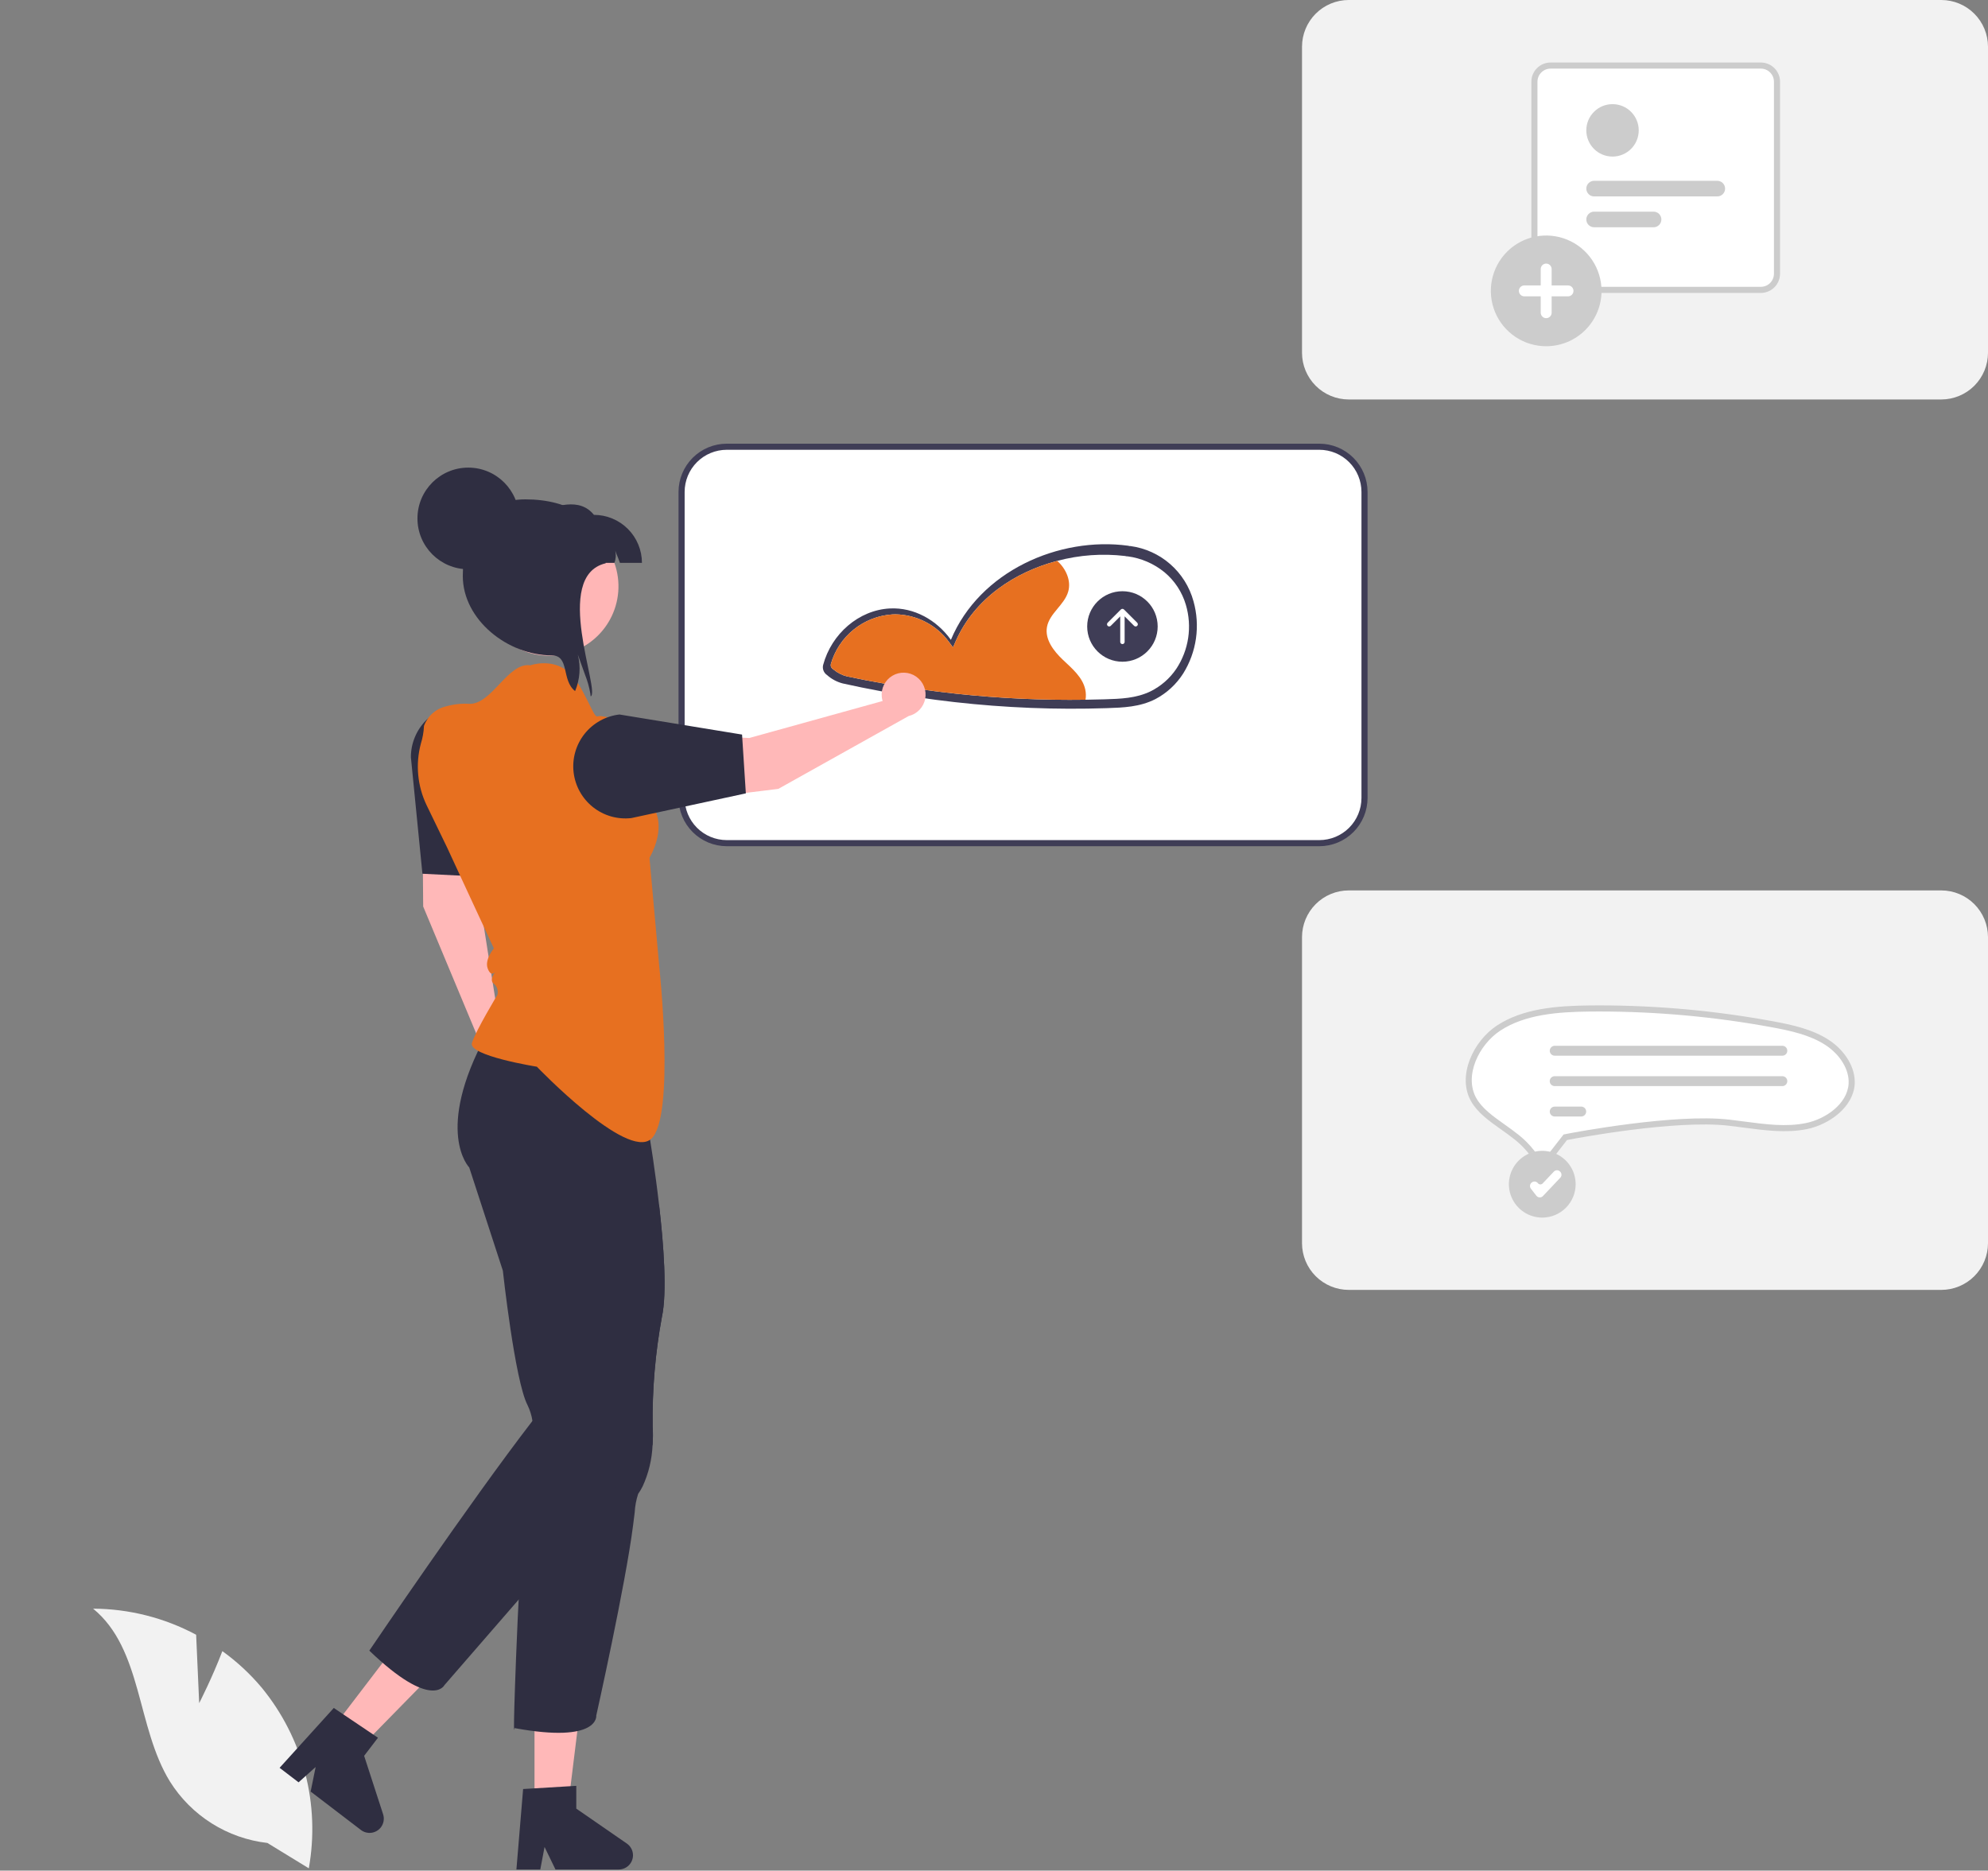 <svg width="390" height="367" viewBox="0 0 390 367" fill="none" xmlns="http://www.w3.org/2000/svg">
<rect x="0" y="0" width="390" height="367" fill="#808080" stroke="none"/>
<g clip-path="url(#clip0_158_663)">
<path d="M39.075 334.139L38.479 320.717C32.258 317.391 25.319 315.634 18.265 315.599C27.973 323.538 26.76 338.842 33.342 349.518C35.42 352.833 38.218 355.636 41.527 357.722C44.836 359.808 48.571 361.122 52.457 361.567L60.581 366.543C61.696 360.326 61.45 353.942 59.861 347.83C58.272 341.718 55.376 336.024 51.375 331.139C49.103 328.42 46.497 325.999 43.62 323.932C41.675 329.064 39.075 334.139 39.075 334.139Z" fill="#F2F2F2"/>
<path d="M258.826 87.644H142.571C137.678 87.644 133.71 91.612 133.71 96.507V156.554C133.71 161.449 137.678 165.417 142.571 165.417H258.826C263.72 165.417 267.687 161.449 267.687 156.554V96.507C267.687 91.612 263.72 87.644 258.826 87.644Z" fill="white"/>
<path d="M258.826 166.016H142.571C140.064 166.013 137.659 165.015 135.886 163.241C134.113 161.468 133.115 159.063 133.112 156.554V96.507C133.115 93.999 134.113 91.594 135.886 89.82C137.659 88.047 140.064 87.049 142.571 87.046H258.826C261.334 87.049 263.738 88.047 265.511 89.821C267.284 91.594 268.282 93.999 268.285 96.507V156.554C268.282 159.063 267.284 161.468 265.511 163.241C263.738 165.015 261.334 166.013 258.826 166.016ZM142.571 88.243C140.381 88.245 138.28 89.117 136.731 90.666C135.182 92.216 134.311 94.316 134.309 96.507V156.554C134.311 158.746 135.182 160.846 136.731 162.396C138.28 163.945 140.381 164.817 142.571 164.819H258.826C261.017 164.817 263.117 163.945 264.666 162.396C266.215 160.846 267.086 158.746 267.088 156.554V96.507C267.086 94.316 266.215 92.216 264.666 90.666C263.117 89.117 261.017 88.245 258.826 88.243H142.571Z" fill="#3F3D56"/>
<path d="M380.84 78.371H264.586C262.157 78.369 259.829 77.403 258.111 75.685C256.394 73.967 255.428 71.638 255.425 69.209V9.162C255.428 6.733 256.394 4.404 258.111 2.686C259.829 0.969 262.157 0.003 264.586 0H380.84C383.269 0.003 385.597 0.969 387.314 2.687C389.031 4.404 389.997 6.733 390 9.162V69.209C389.997 71.638 389.031 73.967 387.314 75.685C385.597 77.402 383.269 78.368 380.84 78.371Z" fill="#F2F2F2"/>
<path d="M380.84 253.062H264.586C262.157 253.059 259.829 252.093 258.111 250.375C256.394 248.657 255.428 246.328 255.425 243.899V183.852C255.428 181.423 256.394 179.094 258.111 177.377C259.829 175.659 262.157 174.693 264.586 174.69H380.84C383.269 174.693 385.597 175.659 387.314 177.377C389.031 179.094 389.997 181.423 390 183.852V243.899C389.997 246.328 389.031 248.657 387.314 250.375C385.597 252.092 383.269 253.059 380.84 253.062Z" fill="#F2F2F2"/>
<path d="M234.135 117.957C233.363 115.135 231.777 112.603 229.575 110.677C227.374 108.751 224.653 107.517 221.754 107.128C221.69 107.118 221.629 107.131 221.565 107.126C221.483 107.1 221.398 107.079 221.313 107.065C207.79 105.226 192.18 112.033 186.544 125.526C183.754 121.636 179.305 119.123 174.547 119.373C168.477 119.692 163.12 124.343 161.479 130.46C161.388 130.827 161.413 131.214 161.55 131.567C161.686 131.92 161.928 132.223 162.242 132.434C163.124 133.225 164.184 133.791 165.332 134.085C167.788 134.632 170.252 135.134 172.725 135.59C177.552 136.479 182.403 137.197 187.279 137.746C197.174 138.862 207.137 139.259 217.09 138.932C220.404 138.823 223.6 138.707 226.637 137.168C228.87 135.997 230.758 134.263 232.113 132.137C233.419 130.045 234.273 127.703 234.621 125.261C234.969 122.819 234.803 120.331 234.135 117.957Z" fill="#3F3D56"/>
<path d="M232.644 118.672C231.912 116.169 230.452 113.94 228.449 112.271C226.367 110.572 223.851 109.488 221.186 109.144H221.024L220.874 109.117C220.827 109.102 220.778 109.09 220.728 109.082C216.269 108.552 211.75 108.875 207.411 110.035C199.072 112.229 191.175 117.423 187.487 125.803L186.961 127.005L186.174 125.956C184.963 124.302 183.386 122.95 181.565 122.007C179.744 121.065 177.73 120.557 175.68 120.524C175.48 120.524 175.28 120.528 175.077 120.539C172.301 120.718 169.649 121.751 167.484 123.498C165.319 125.245 163.747 127.619 162.985 130.294C162.946 130.488 162.969 130.688 163.051 130.868C163.132 131.048 163.268 131.198 163.438 131.297L163.5 131.343C164.274 131.999 165.191 132.466 166.177 132.707C168.562 133.214 170.99 133.683 173.391 134.102C178.046 134.916 182.824 135.588 187.587 136.099C196.011 137.004 204.482 137.398 212.954 137.279C214.195 137.264 215.433 137.237 216.668 137.198C219.849 137.102 222.856 137.006 225.706 135.635C227.749 134.622 229.493 133.097 230.769 131.208C231.977 129.382 232.77 127.313 233.094 125.148C233.418 122.982 233.264 120.772 232.644 118.672Z" fill="white"/>
<path d="M212.954 137.279C204.482 137.398 196.011 137.004 187.587 136.099C182.824 135.588 178.046 134.916 173.391 134.101C170.99 133.683 168.562 133.214 166.177 132.707C165.191 132.466 164.274 131.999 163.5 131.343L163.438 131.297C163.268 131.198 163.132 131.048 163.051 130.868C162.969 130.688 162.946 130.488 162.985 130.294C163.747 127.618 165.319 125.244 167.484 123.498C169.649 121.751 172.301 120.718 175.077 120.539C175.28 120.528 175.48 120.524 175.68 120.524C177.73 120.557 179.744 121.065 181.565 122.007C183.386 122.95 184.963 124.301 186.174 125.956L186.961 127.005L187.487 125.803C191.175 117.423 199.072 112.229 207.411 110.035C209.094 111.556 210.177 113.888 209.562 116.052C208.821 118.676 205.886 120.312 205.395 122.994C204.945 125.442 206.697 127.716 208.498 129.43C210.3 131.139 212.386 132.857 212.908 135.285C213.048 135.941 213.063 136.617 212.954 137.279Z" fill="#E77020"/>
<path d="M220.195 129.822C224.013 129.822 227.109 126.725 227.109 122.906C227.109 119.086 224.013 115.99 220.195 115.99C216.376 115.99 213.281 119.086 213.281 122.906C213.281 126.725 216.376 129.822 220.195 129.822Z" fill="#3F3D56"/>
<path d="M223.093 122.168L220.5 119.575C220.46 119.534 220.413 119.503 220.36 119.481C220.308 119.459 220.252 119.448 220.195 119.448C220.138 119.448 220.082 119.459 220.03 119.481C219.977 119.503 219.929 119.534 219.889 119.575L217.297 122.168C217.256 122.208 217.224 122.256 217.203 122.308C217.181 122.361 217.169 122.417 217.169 122.474C217.169 122.531 217.181 122.587 217.202 122.639C217.224 122.692 217.256 122.74 217.296 122.78C217.336 122.82 217.384 122.852 217.436 122.874C217.489 122.895 217.545 122.906 217.602 122.906C217.659 122.906 217.715 122.895 217.767 122.873C217.82 122.851 217.868 122.819 217.908 122.779L219.763 120.924V125.931C219.763 126.046 219.808 126.156 219.889 126.237C219.97 126.318 220.08 126.364 220.195 126.364C220.309 126.364 220.419 126.318 220.5 126.237C220.581 126.156 220.627 126.046 220.627 125.931V120.924L222.482 122.779C222.563 122.86 222.673 122.905 222.787 122.905C222.902 122.904 223.011 122.859 223.092 122.778C223.173 122.697 223.218 122.588 223.219 122.473C223.219 122.359 223.174 122.249 223.093 122.168Z" fill="white"/>
<path d="M345.437 56.871H304.186C303.346 56.87 302.54 56.535 301.946 55.941C301.352 55.347 301.018 54.541 301.017 53.701V16.032C301.018 15.192 301.352 14.386 301.946 13.792C302.54 13.198 303.346 12.864 304.186 12.863H345.437C346.278 12.864 347.083 13.198 347.677 13.792C348.271 14.386 348.605 15.192 348.606 16.032V53.701C348.605 54.541 348.271 55.347 347.677 55.941C347.083 56.535 346.278 56.87 345.437 56.871Z" fill="white"/>
<path d="M345.437 57.469H304.186C303.187 57.468 302.23 57.07 301.523 56.364C300.817 55.658 300.42 54.7 300.419 53.701V16.032C300.42 15.033 300.817 14.075 301.523 13.369C302.23 12.663 303.187 12.265 304.186 12.264H345.437C346.436 12.265 347.394 12.663 348.1 13.369C348.806 14.075 349.203 15.033 349.204 16.032V53.701C349.203 54.7 348.806 55.658 348.1 56.364C347.394 57.07 346.436 57.468 345.437 57.469ZM304.186 13.461C303.504 13.461 302.851 13.733 302.369 14.215C301.887 14.697 301.616 15.35 301.615 16.032V53.701C301.616 54.383 301.887 55.036 302.369 55.518C302.851 56 303.504 56.272 304.186 56.272H345.437C346.119 56.272 346.772 56 347.254 55.518C347.736 55.036 348.007 54.383 348.008 53.701V16.032C348.007 15.35 347.736 14.697 347.254 14.215C346.772 13.733 346.119 13.461 345.437 13.461L304.186 13.461Z" fill="#CCCCCC"/>
<path d="M316.34 30.718C319.18 30.718 321.482 28.415 321.482 25.574C321.482 22.734 319.18 20.431 316.34 20.431C313.5 20.431 311.198 22.734 311.198 25.574C311.198 28.415 313.5 30.718 316.34 30.718Z" fill="#CCCCCC"/>
<path d="M336.894 38.535H312.729C312.323 38.535 311.933 38.373 311.646 38.086C311.359 37.799 311.198 37.409 311.198 37.003C311.198 36.597 311.359 36.208 311.646 35.92C311.933 35.633 312.323 35.472 312.729 35.472H336.894C337.3 35.472 337.689 35.633 337.976 35.92C338.264 36.208 338.425 36.597 338.425 37.003C338.425 37.409 338.264 37.799 337.976 38.086C337.689 38.373 337.3 38.535 336.894 38.535Z" fill="#CCCCCC"/>
<path d="M324.39 44.587H312.729C312.323 44.587 311.933 44.425 311.646 44.138C311.359 43.851 311.198 43.461 311.198 43.055C311.198 42.649 311.359 42.259 311.646 41.972C311.933 41.685 312.323 41.523 312.729 41.523H324.39C324.591 41.523 324.791 41.562 324.977 41.639C325.163 41.716 325.332 41.829 325.475 41.971C325.617 42.113 325.73 42.282 325.807 42.468C325.884 42.654 325.924 42.854 325.924 43.055C325.924 43.257 325.884 43.456 325.807 43.642C325.73 43.828 325.617 43.997 325.475 44.139C325.332 44.281 325.163 44.394 324.977 44.471C324.791 44.548 324.591 44.587 324.39 44.587Z" fill="#CCCCCC"/>
<path d="M303.326 67.926C301.179 67.926 299.079 67.289 297.294 66.096C295.509 64.903 294.117 63.207 293.295 61.222C292.473 59.238 292.258 57.054 292.677 54.948C293.096 52.841 294.13 50.906 295.649 49.387C297.167 47.868 299.102 46.834 301.208 46.415C303.314 45.996 305.497 46.211 307.481 47.033C309.465 47.855 311.16 49.247 312.353 51.033C313.546 52.819 314.183 54.919 314.183 57.066C314.183 59.947 313.039 62.709 311.003 64.745C308.967 66.782 306.205 67.926 303.326 67.926Z" fill="#CCCCCC"/>
<path d="M307.61 55.995H304.397V52.781C304.396 52.498 304.283 52.226 304.082 52.026C303.881 51.825 303.609 51.713 303.326 51.713C303.042 51.713 302.77 51.825 302.569 52.026C302.368 52.226 302.255 52.498 302.255 52.781V55.995H299.042C298.758 55.995 298.485 56.108 298.284 56.309C298.084 56.51 297.971 56.782 297.971 57.066C297.971 57.35 298.084 57.623 298.284 57.824C298.485 58.025 298.758 58.138 299.042 58.138H302.255V61.351C302.255 61.636 302.368 61.908 302.568 62.109C302.769 62.31 303.042 62.423 303.326 62.423C303.61 62.423 303.882 62.31 304.083 62.109C304.284 61.908 304.397 61.636 304.397 61.351V58.138H307.61C307.894 58.138 308.166 58.025 308.367 57.824C308.568 57.623 308.681 57.35 308.681 57.066C308.681 56.782 308.568 56.51 308.367 56.309C308.166 56.108 307.894 55.995 307.61 55.995Z" fill="white"/>
<path d="M302.605 227.885C302.583 227.885 302.561 227.884 302.539 227.883C302.284 227.874 302.035 227.803 301.813 227.677C301.591 227.551 301.403 227.373 301.264 227.158C300.227 225.608 298.955 224.229 297.493 223.072C296.608 222.364 295.683 221.707 294.789 221.07C292.481 219.429 290.309 217.884 289.102 215.748C286.473 211.092 289.57 204.606 293.994 201.697C298.956 198.435 305.484 197.923 311.798 197.856C312.455 197.849 313.111 197.845 313.768 197.845C325.146 197.85 336.499 198.888 347.689 200.948C351.41 201.634 355.304 202.476 358.434 204.517C361.545 206.546 363.436 209.742 363.252 212.658C362.982 216.916 358.47 220.097 354.361 220.929C350.445 221.721 346.376 221.186 342.069 220.619C341.118 220.494 340.135 220.364 339.163 220.252C328.596 219.03 308.747 222.796 307.907 222.957L307.074 223.116L303.841 227.277C303.696 227.467 303.508 227.62 303.294 227.726C303.079 227.831 302.843 227.886 302.605 227.885Z" fill="white"/>
<path d="M302.605 228.483L302.524 228.482C302.172 228.47 301.829 228.374 301.522 228.2C301.216 228.027 300.956 227.782 300.764 227.486C299.762 225.989 298.533 224.657 297.12 223.539C296.245 222.84 295.328 222.189 294.442 221.558C292.082 219.879 289.853 218.294 288.582 216.042C285.79 211.099 289.02 204.251 293.666 201.197C298.756 197.85 305.386 197.326 311.792 197.258C312.451 197.251 313.109 197.247 313.769 197.247C325.182 197.251 336.572 198.293 347.797 200.359C351.578 201.057 355.538 201.913 358.761 204.015C362.049 206.161 364.047 209.568 363.849 212.696C363.561 217.251 358.807 220.639 354.48 221.516C350.465 222.328 346.348 221.786 341.991 221.212C341.043 221.087 340.063 220.959 339.094 220.846C328.591 219.634 308.855 223.384 308.02 223.545L307.408 223.661L304.313 227.644C304.112 227.906 303.853 228.118 303.557 228.263C303.261 228.409 302.935 228.484 302.605 228.483ZM313.768 198.444C313.113 198.444 312.459 198.447 311.805 198.454C305.581 198.52 299.155 199.02 294.323 202.197C290.119 204.96 287.156 211.084 289.623 215.454C290.764 217.473 292.887 218.983 295.134 220.582C296.035 221.223 296.966 221.885 297.866 222.605C299.378 223.801 300.693 225.227 301.764 226.83C301.851 226.965 301.969 227.076 302.108 227.156C302.247 227.235 302.403 227.28 302.564 227.286L302.605 227.287C302.753 227.288 302.899 227.254 303.031 227.189C303.164 227.124 303.279 227.028 303.369 226.91L306.74 222.571L307.794 222.369C308.636 222.207 328.548 218.42 339.232 219.658C340.207 219.77 341.193 219.9 342.147 220.026C346.403 220.587 350.422 221.116 354.243 220.342C358.134 219.555 362.405 216.581 362.655 212.62C362.826 209.916 361.041 206.931 358.107 205.018C355.07 203.037 351.241 202.211 347.58 201.536C336.427 199.483 325.109 198.448 313.768 198.444Z" fill="#CCCCCC"/>
<path d="M349.658 207.115H304.998C304.74 207.114 304.494 207.011 304.312 206.829C304.13 206.647 304.028 206.4 304.028 206.143C304.028 205.885 304.13 205.638 304.312 205.456C304.494 205.274 304.74 205.171 304.998 205.171H349.658C349.916 205.171 350.162 205.274 350.344 205.456C350.526 205.638 350.628 205.885 350.628 206.143C350.628 206.4 350.526 206.647 350.344 206.829C350.162 207.011 349.916 207.114 349.658 207.115Z" fill="#CCCCCC"/>
<path d="M349.658 213.08H304.997C304.87 213.081 304.743 213.056 304.625 213.007C304.507 212.959 304.399 212.887 304.309 212.797C304.218 212.707 304.146 212.6 304.097 212.482C304.048 212.364 304.023 212.237 304.022 212.109C304.022 211.982 304.047 211.855 304.096 211.737C304.145 211.619 304.217 211.511 304.307 211.421C304.398 211.331 304.505 211.259 304.623 211.21C304.741 211.161 304.868 211.136 304.995 211.136H349.658C349.916 211.137 350.162 211.24 350.344 211.422C350.525 211.604 350.628 211.851 350.628 212.108C350.628 212.366 350.525 212.613 350.344 212.795C350.162 212.977 349.916 213.08 349.658 213.08Z" fill="#CCCCCC"/>
<path d="M310.202 219.046H304.998C304.74 219.046 304.494 218.943 304.312 218.761C304.13 218.578 304.028 218.332 304.028 218.074C304.028 217.817 304.13 217.57 304.312 217.388C304.494 217.206 304.74 217.103 304.998 217.102H310.202C310.459 217.103 310.706 217.206 310.888 217.388C311.069 217.57 311.171 217.817 311.171 218.074C311.171 218.332 311.069 218.578 310.888 218.761C310.706 218.943 310.459 219.046 310.202 219.046Z" fill="#CCCCCC"/>
<path d="M302.558 238.801C306.131 238.801 309.028 235.904 309.028 232.329C309.028 228.755 306.131 225.858 302.558 225.858C298.985 225.858 296.088 228.755 296.088 232.329C296.088 235.904 298.985 238.801 302.558 238.801Z" fill="white"/>
<path d="M302.558 238.88C301.263 238.88 299.996 238.496 298.919 237.776C297.842 237.056 297.003 236.033 296.507 234.836C296.012 233.639 295.882 232.322 296.135 231.052C296.387 229.781 297.011 228.614 297.927 227.697C298.843 226.781 300.01 226.157 301.28 225.905C302.551 225.652 303.867 225.782 305.064 226.277C306.261 226.773 307.284 227.613 308.003 228.69C308.723 229.767 309.107 231.034 309.107 232.329C309.105 234.066 308.414 235.731 307.187 236.959C305.959 238.187 304.294 238.878 302.558 238.88Z" fill="#CCCCCC"/>
<path d="M302.074 234.916C302.06 234.916 302.046 234.916 302.032 234.915C301.911 234.909 301.791 234.877 301.683 234.821C301.575 234.764 301.48 234.685 301.405 234.589L300.324 233.198C300.256 233.111 300.205 233.01 300.176 232.903C300.146 232.796 300.138 232.684 300.152 232.574C300.166 232.463 300.201 232.357 300.256 232.26C300.311 232.163 300.385 232.078 300.472 232.01L300.511 231.98C300.599 231.912 300.699 231.861 300.807 231.832C300.914 231.802 301.026 231.794 301.136 231.808C301.246 231.822 301.353 231.857 301.45 231.912C301.546 231.967 301.631 232.041 301.7 232.128C301.754 232.199 301.823 232.256 301.902 232.297C301.981 232.338 302.068 232.361 302.157 232.366C302.245 232.37 302.334 232.355 302.417 232.322C302.499 232.289 302.573 232.238 302.635 232.174L304.83 229.856C304.984 229.693 305.197 229.598 305.422 229.592C305.646 229.586 305.864 229.669 306.027 229.823L306.063 229.857C306.144 229.934 306.208 230.026 306.254 230.127C306.299 230.229 306.324 230.338 306.327 230.449C306.33 230.56 306.311 230.671 306.271 230.775C306.231 230.879 306.172 230.974 306.095 231.054L302.688 234.652C302.609 234.735 302.514 234.802 302.408 234.847C302.303 234.893 302.189 234.916 302.074 234.916Z" fill="white"/>
<path d="M98.59 200.068C98.331 200.069 98.072 200.093 97.818 200.141L93.582 173.32L97.826 147.5C98.093 145.876 97.734 144.211 96.822 142.841C95.909 141.471 94.512 140.498 92.911 140.118C91.31 139.738 89.624 139.979 88.194 140.794C86.764 141.608 85.695 142.934 85.205 144.506C83.614 149.597 82.827 154.905 82.871 160.24L83.019 177.848L94.311 204.892C94.41 205.717 94.745 206.495 95.276 207.134C95.807 207.773 96.511 208.245 97.304 208.494C98.096 208.742 98.944 208.755 99.744 208.533C100.545 208.311 101.264 207.862 101.815 207.24C102.366 206.619 102.726 205.851 102.852 205.03C102.977 204.208 102.862 203.368 102.522 202.611C102.181 201.853 101.628 201.21 100.931 200.759C100.233 200.308 99.42 200.068 98.59 200.068Z" fill="#FFB8B8"/>
<path d="M80.607 148.543C80.606 147.199 80.87 145.868 81.383 144.627C81.897 143.385 82.65 142.256 83.599 141.306C84.549 140.355 85.677 139.601 86.918 139.087C88.159 138.572 89.489 138.308 90.832 138.308C92.176 138.308 93.506 138.572 94.747 139.087C95.988 139.601 97.115 140.355 98.065 141.306C99.015 142.256 99.768 143.385 100.281 144.627C100.794 145.868 101.058 147.199 101.057 148.543L94.411 171.993L82.869 171.419L80.607 148.543Z" fill="#2F2E41"/>
<path d="M104.859 354.241L111.458 354.241L114.597 328.781L104.857 328.781L104.859 354.241Z" fill="#FFB8B8"/>
<path d="M122.971 361.681L113.055 354.831V350.362L111.93 350.428L104.861 350.853L102.624 350.984L101.35 366.264L101.308 366.772H105.991L106.087 366.264L106.829 362.351L108.725 366.264L108.97 366.772H121.387C122.126 366.771 122.835 366.477 123.358 365.955C123.881 365.432 124.177 364.724 124.18 363.984C124.18 363.531 124.07 363.085 123.86 362.684C123.649 362.282 123.344 361.938 122.971 361.681Z" fill="#2F2E41"/>
<path d="M65.281 339.026L70.525 343.034L88.475 324.711L80.736 318.796L65.281 339.026Z" fill="#FFB8B8"/>
<path d="M75.157 355.938L71.436 344.473L74.149 340.922L73.215 340.291L67.34 336.335L65.483 335.081L55.195 346.448L54.853 346.827L58.575 349.671L58.959 349.325L61.924 346.667L61.055 350.927L60.941 351.48L70.807 359.021C71.395 359.469 72.137 359.666 72.87 359.568C73.603 359.471 74.267 359.088 74.719 358.502C74.994 358.142 75.178 357.721 75.254 357.274C75.331 356.828 75.297 356.369 75.157 355.938Z" fill="#2F2E41"/>
<path d="M92.052 229.042L98.649 249.292C98.649 249.292 100.994 270.901 103.5 275.687C103.968 276.66 104.29 277.696 104.457 278.762C104.529 279.121 104.583 279.498 104.63 279.875C104.726 280.623 104.792 281.395 104.834 282.173C104.959 285.477 104.817 288.786 104.409 292.068C103.225 293.097 102.358 302.376 101.753 313.82C101.688 315.011 101.626 316.221 101.568 317.452C101.448 319.934 101.341 322.483 101.245 325.043C100.557 342.836 100.94 339.031 100.94 339.031C117.663 342.1 116.975 336.566 116.975 336.566C116.975 336.566 122.717 310.907 124.201 299.217C124.38 297.853 124.488 296.979 124.512 296.728C124.577 295.491 124.804 294.268 125.187 293.091C125.512 292.628 125.802 292.142 126.055 291.637L126.057 291.636L126.059 291.635L126.06 291.633L126.061 291.631C127.244 289.062 127.91 286.285 128.022 283.459C128.107 282.234 128.111 281.005 128.034 279.779C127.94 272.608 128.547 265.445 129.847 258.392C130.893 253.576 130.212 244.267 129.284 236.292C128.908 233.002 128.483 229.939 128.13 227.516C128.112 227.414 128.1 227.313 128.088 227.211C127.634 224.166 127.299 222.203 127.299 222.203C127.299 222.203 128.824 216.975 127.693 215.042C127.173 214.175 127.245 212.129 127.466 210.107C127.741 207.642 128.256 205.345 128.256 205.345L97.196 199.871C96.544 200.953 95.964 202 95.396 203.011C85.126 221.994 92.052 229.042 92.052 229.042Z" fill="#2F2E41"/>
<path d="M83.175 142.413C83.521 141.46 84.101 140.609 84.861 139.938C85.622 139.268 86.539 138.8 87.528 138.577C88.994 138.16 90.52 137.993 92.041 138.084C96.495 138.259 99.634 129.878 104.044 130.524C104.044 130.524 108.195 129.042 111.442 131.757C114.393 134.224 116.427 140.932 117.184 140.551C117.542 140.47 117.914 140.47 118.272 140.551C121.321 140.98 124.095 142.544 126.04 144.931C127.985 147.318 128.958 150.352 128.763 153.425L128.442 158.866C128.442 158.866 130.711 162.283 127.418 168.314L129.33 189.59C129.33 189.59 132.514 219.23 127.729 223.448C122.945 227.666 105.321 209.275 105.321 209.275C105.321 209.275 91.782 207.116 92.584 204.613C93.385 202.109 97.59 195.165 97.59 195.165C97.688 194.778 97.676 194.371 97.556 193.99C97.436 193.609 97.213 193.268 96.912 193.006C95.888 192.353 97.035 190.873 97.121 190.737C97.023 190.836 96.246 191.65 95.654 189.935C95.062 188.221 96.887 186.062 96.887 186.062L91.733 174.962L87.676 166.193L87.183 165.181L83.767 158.126L83.688 157.962C81.885 154.202 81.486 149.921 82.563 145.892C82.919 144.764 83.125 143.594 83.175 142.413Z" fill="#E77020"/>
<path d="M72.452 323.835C84.719 335.609 87.189 330.601 87.189 330.601C87.189 330.601 93.823 322.962 101.753 313.82C104.6 310.542 107.609 307.072 110.54 303.692C114.589 299.019 118.483 294.521 121.581 290.943C125.008 286.977 127.448 284.141 128.022 283.459C128.107 282.234 128.111 281.005 128.034 279.78C127.94 272.608 128.547 265.445 129.847 258.392C130.893 253.576 130.212 244.267 129.284 236.292C127.897 239.182 126.294 242.61 124.966 245.775C123.483 249.299 122.328 252.487 122.149 254.222C121.581 259.565 113.895 268.395 113.895 268.395L113.805 268.413C112.543 268.748 108.985 272.888 104.457 278.763C92.088 294.808 72.452 323.835 72.452 323.835Z" fill="#2F2E41"/>
<path d="M172.987 136.77C173.017 137.027 173.071 137.281 173.147 137.529L146.988 144.787L120.859 143.505C119.215 143.425 117.602 143.971 116.345 145.033C115.088 146.095 114.28 147.594 114.085 149.229C113.89 150.863 114.321 152.511 115.293 153.839C116.264 155.168 117.703 156.079 119.319 156.388C124.557 157.39 129.92 157.569 135.213 156.918L152.686 154.769L178.264 140.473C179.072 140.281 179.808 139.86 180.382 139.26C180.957 138.66 181.345 137.906 181.502 137.09C181.658 136.274 181.575 135.43 181.263 134.66C180.952 133.89 180.424 133.227 179.744 132.749C179.064 132.272 178.261 132.002 177.43 131.971C176.6 131.939 175.779 132.149 175.065 132.574C174.351 132.998 173.775 133.62 173.406 134.365C173.038 135.109 172.892 135.945 172.987 136.77Z" fill="#FFB8B8"/>
<path d="M123.852 160.498C122.518 160.651 121.166 160.54 119.875 160.171C118.583 159.801 117.377 159.181 116.325 158.346C115.274 157.51 114.397 156.475 113.745 155.301C113.093 154.126 112.679 152.835 112.526 151.5C112.374 150.165 112.485 148.813 112.855 147.522C113.225 146.23 113.845 145.024 114.681 143.972C115.517 142.921 116.552 142.044 117.727 141.393C118.901 140.741 120.193 140.328 121.527 140.176L145.575 144.114L146.317 155.649L123.852 160.498Z" fill="#2F2E41"/>
<path d="M119.661 121.556C118.177 124.269 115.814 126.397 112.96 127.588C110.105 128.779 106.931 128.962 103.959 128.107C100.987 127.252 98.395 125.41 96.609 122.885C94.823 120.359 93.95 117.301 94.135 114.213C94.319 111.126 95.549 108.193 97.622 105.897C99.695 103.602 102.488 102.082 105.54 101.586C108.593 101.091 111.723 101.65 114.416 103.172C117.108 104.694 119.202 107.087 120.353 109.958C120.415 110.114 120.471 110.27 120.527 110.432C121.178 112.242 121.437 114.169 121.288 116.087C121.138 118.004 120.584 119.868 119.661 121.556Z" fill="#FFB6B6"/>
<path d="M121.618 110.432C121.032 108.793 121.287 109.647 120.696 108.014C120.886 108.818 120.827 109.662 120.527 110.432H104.322V101.009C109.07 99.127 113.711 97.526 116.515 101.009C119.013 101.01 121.409 102.002 123.176 103.769C124.943 105.536 125.935 107.933 125.935 110.432H121.618Z" fill="#2F2E41"/>
<path d="M115.873 136.624C115.861 136.45 115.842 136.269 115.817 136.095C115.599 134.814 115.246 133.561 114.764 132.355C114.297 131.041 113.823 129.719 113.35 128.404C113.96 130.791 113.774 133.312 112.82 135.584C110.085 133.452 111.811 128.579 108.235 128.579C99.637 128.579 90.79 121.606 90.79 112.999C90.79 104.399 94.478 97.968 103.076 97.968C111.68 97.968 118.658 101.907 118.826 110.507C108.235 112.999 117.873 135.752 115.873 136.624Z" fill="#2F2E41"/>
<path d="M91.865 111.681C97.37 111.681 101.833 107.217 101.833 101.71C101.833 96.204 97.37 91.74 91.865 91.74C86.359 91.74 81.896 96.204 81.896 101.71C81.896 107.217 86.359 111.681 91.865 111.681Z" fill="#2F2E41"/>
</g>
<defs>
<clipPath id="clip0_158_663">
<rect width="390" height="367" fill="white"/>
</clipPath>
</defs>
</svg>
